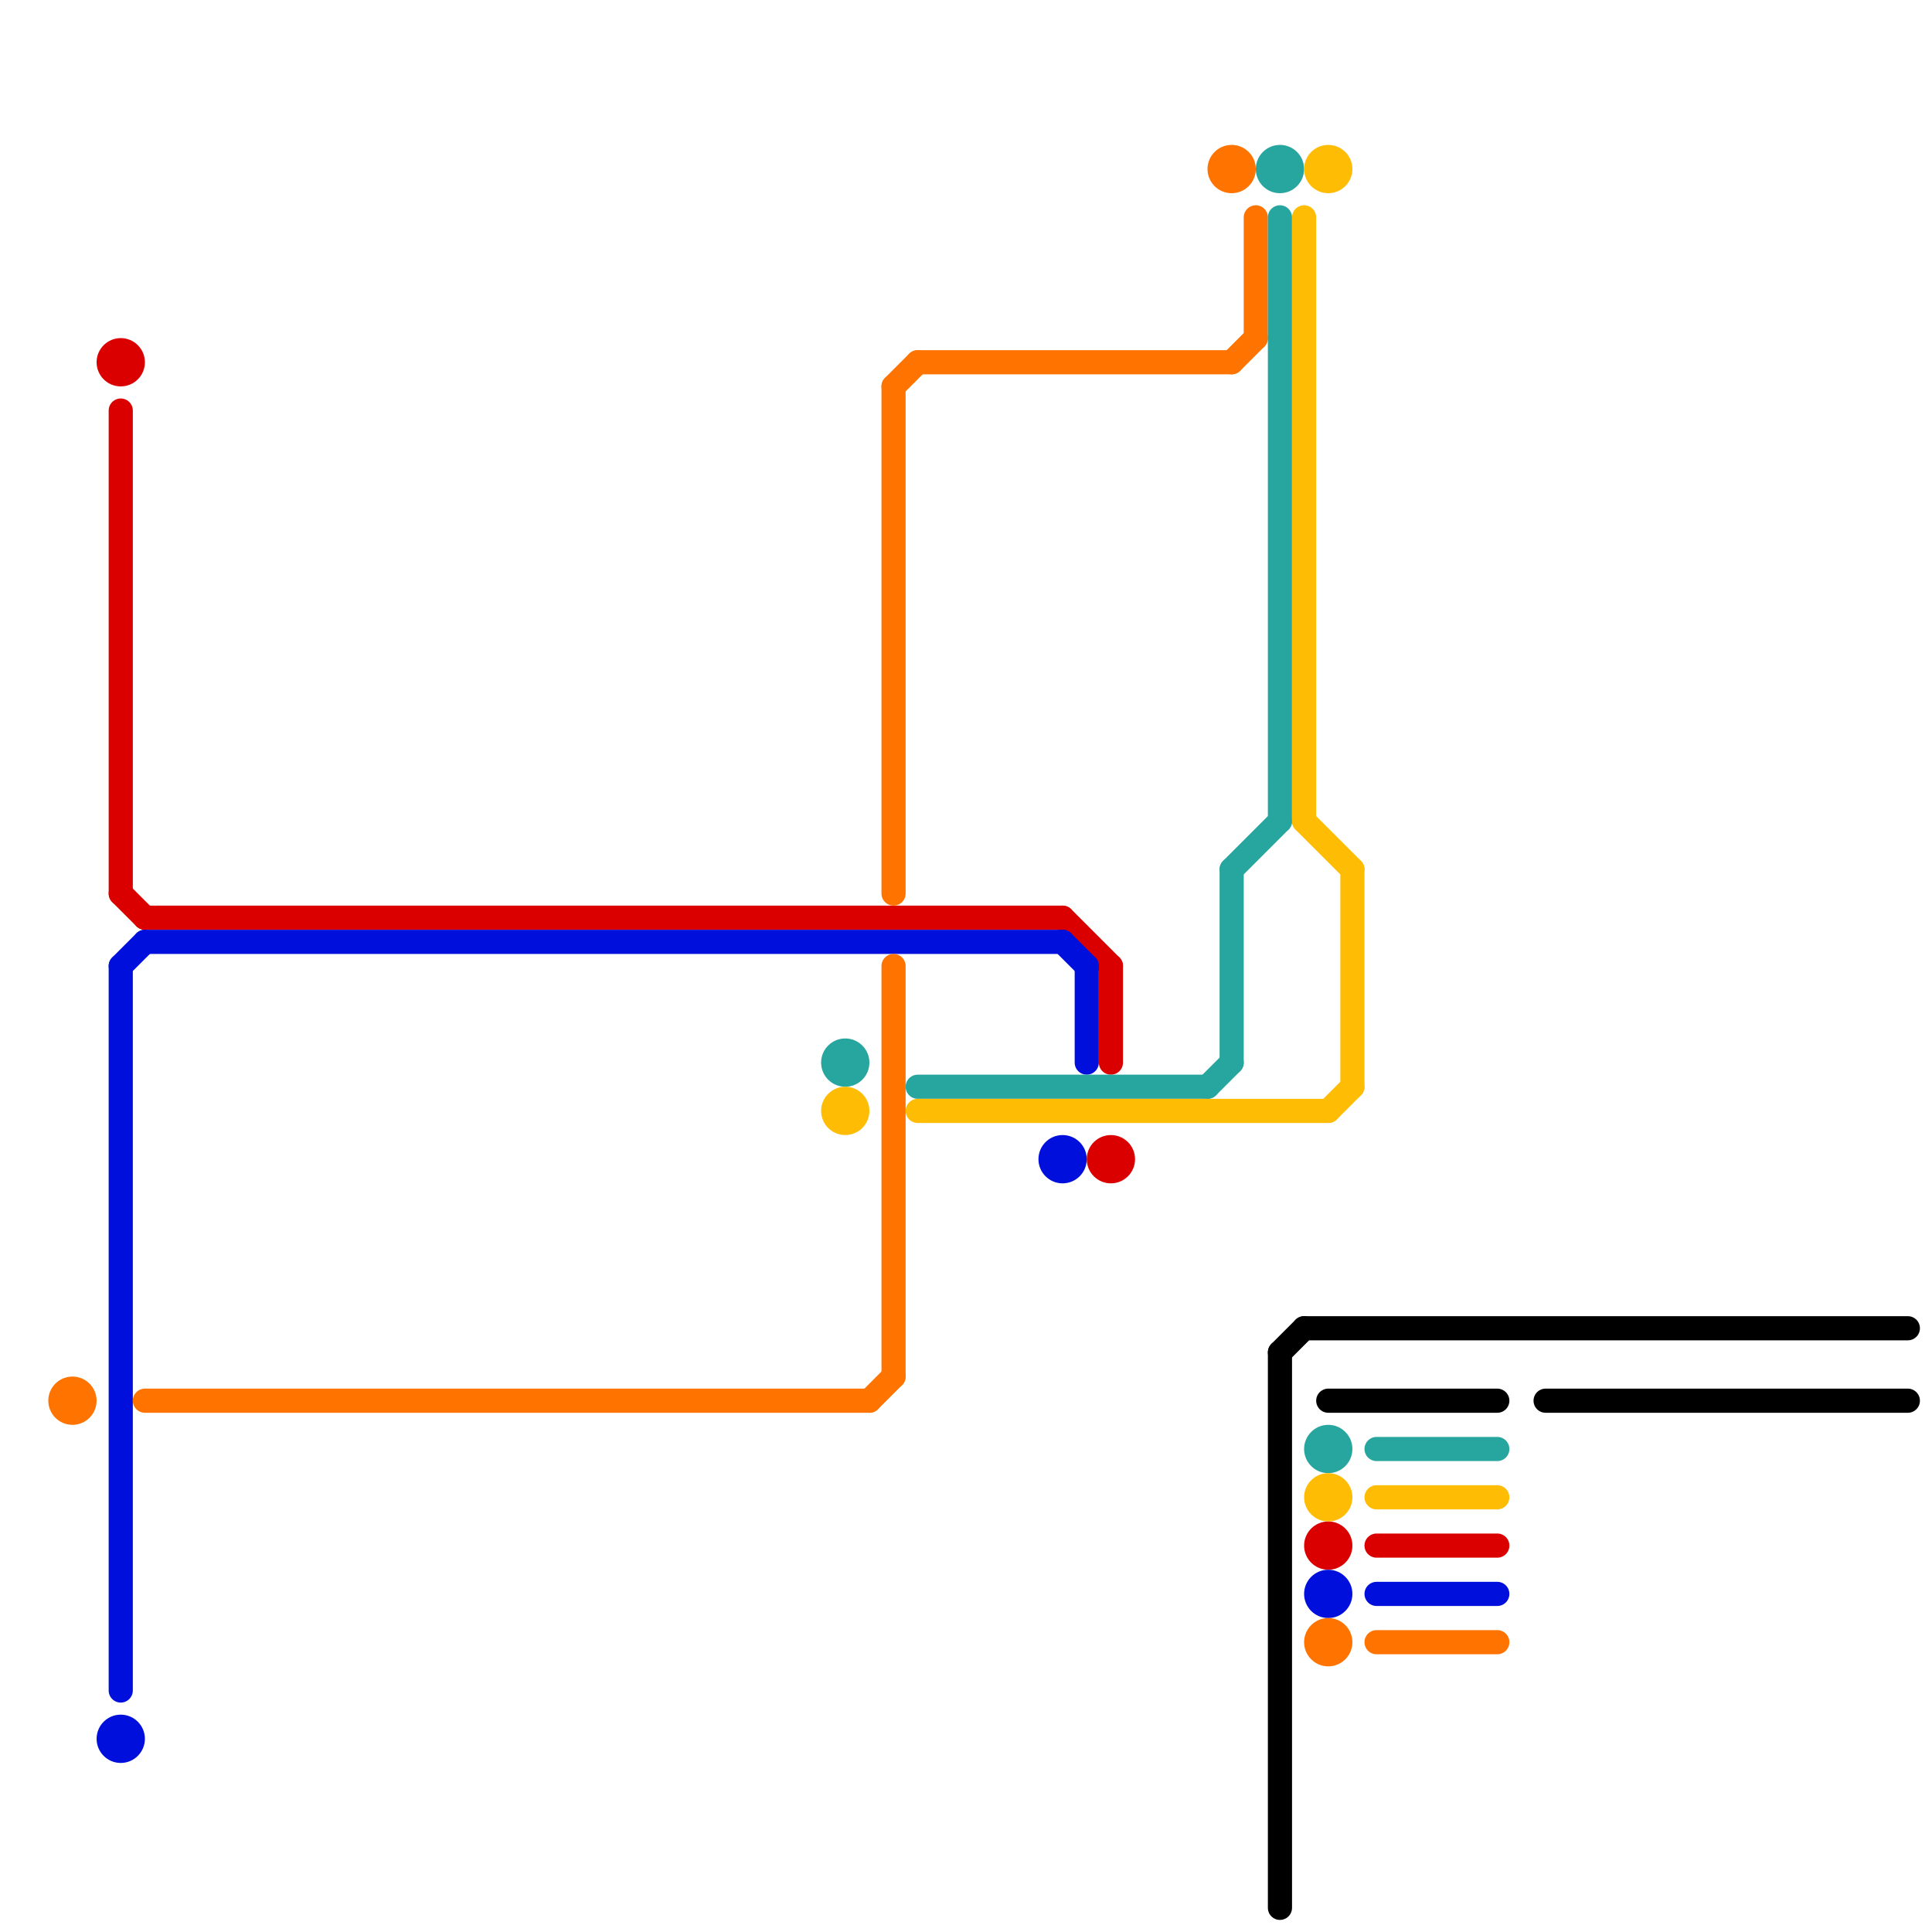 
<svg version="1.1" xmlns="http://www.w3.org/2000/svg" viewBox="0 0 80 80">
<style>text { font: 1px Helvetica; font-weight: 600; white-space: pre; dominant-baseline: central; } line { stroke-width: 1; fill: none; stroke-linecap: round; stroke-linejoin: round; } .c0 { stroke: #db0000 } .c1 { stroke: #000fdc } .c2 { stroke: #ff7300 } .c3 { stroke: #26a69e } .c4 { stroke: #ffbc05 } .c5 { stroke: #000000 }</style><defs><g id="wm-xf"><circle r="1.2" fill="#000"/><circle r="0.9" fill="#fff"/><circle r="0.6" fill="#000"/><circle r="0.3" fill="#fff"/></g><g id="wm"><circle r="0.6" fill="#000"/><circle r="0.3" fill="#fff"/></g></defs><line class="c0" x1="57" y1="64" x2="62" y2="64"/><line class="c0" x1="46" y1="40" x2="46" y2="44"/><line class="c0" x1="5" y1="17" x2="5" y2="37"/><line class="c0" x1="6" y1="38" x2="44" y2="38"/><line class="c0" x1="44" y1="38" x2="46" y2="40"/><line class="c0" x1="5" y1="37" x2="6" y2="38"/><circle cx="55" cy="64" r="1" fill="#db0000" /><circle cx="5" cy="15" r="1" fill="#db0000" /><circle cx="46" cy="48" r="1" fill="#db0000" /><line class="c1" x1="44" y1="39" x2="45" y2="40"/><line class="c1" x1="5" y1="40" x2="6" y2="39"/><line class="c1" x1="57" y1="66" x2="62" y2="66"/><line class="c1" x1="5" y1="40" x2="5" y2="70"/><line class="c1" x1="6" y1="39" x2="44" y2="39"/><line class="c1" x1="45" y1="40" x2="45" y2="44"/><circle cx="5" cy="72" r="1" fill="#000fdc" /><circle cx="44" cy="48" r="1" fill="#000fdc" /><circle cx="55" cy="66" r="1" fill="#000fdc" /><line class="c2" x1="37" y1="16" x2="38" y2="15"/><line class="c2" x1="6" y1="58" x2="36" y2="58"/><line class="c2" x1="57" y1="68" x2="62" y2="68"/><line class="c2" x1="37" y1="16" x2="37" y2="37"/><line class="c2" x1="38" y1="15" x2="51" y2="15"/><line class="c2" x1="52" y1="9" x2="52" y2="14"/><line class="c2" x1="36" y1="58" x2="37" y2="57"/><line class="c2" x1="51" y1="15" x2="52" y2="14"/><line class="c2" x1="37" y1="40" x2="37" y2="57"/><circle cx="55" cy="68" r="1" fill="#ff7300" /><circle cx="3" cy="58" r="1" fill="#ff7300" /><circle cx="51" cy="7" r="1" fill="#ff7300" /><line class="c3" x1="50" y1="45" x2="51" y2="44"/><line class="c3" x1="53" y1="9" x2="53" y2="34"/><line class="c3" x1="51" y1="36" x2="51" y2="44"/><line class="c3" x1="57" y1="60" x2="62" y2="60"/><line class="c3" x1="51" y1="36" x2="53" y2="34"/><line class="c3" x1="38" y1="45" x2="50" y2="45"/><circle cx="53" cy="7" r="1" fill="#26a69e" /><circle cx="55" cy="60" r="1" fill="#26a69e" /><circle cx="35" cy="44" r="1" fill="#26a69e" /><line class="c4" x1="55" y1="46" x2="56" y2="45"/><line class="c4" x1="57" y1="62" x2="62" y2="62"/><line class="c4" x1="54" y1="34" x2="56" y2="36"/><line class="c4" x1="38" y1="46" x2="55" y2="46"/><line class="c4" x1="56" y1="36" x2="56" y2="45"/><line class="c4" x1="54" y1="9" x2="54" y2="34"/><circle cx="55" cy="7" r="1" fill="#ffbc05" /><circle cx="35" cy="46" r="1" fill="#ffbc05" /><circle cx="55" cy="62" r="1" fill="#ffbc05" /><line class="c5" x1="54" y1="55" x2="79" y2="55"/><line class="c5" x1="53" y1="56" x2="54" y2="55"/><line class="c5" x1="55" y1="58" x2="62" y2="58"/><line class="c5" x1="64" y1="58" x2="79" y2="58"/><line class="c5" x1="53" y1="56" x2="53" y2="79"/>
</svg>
